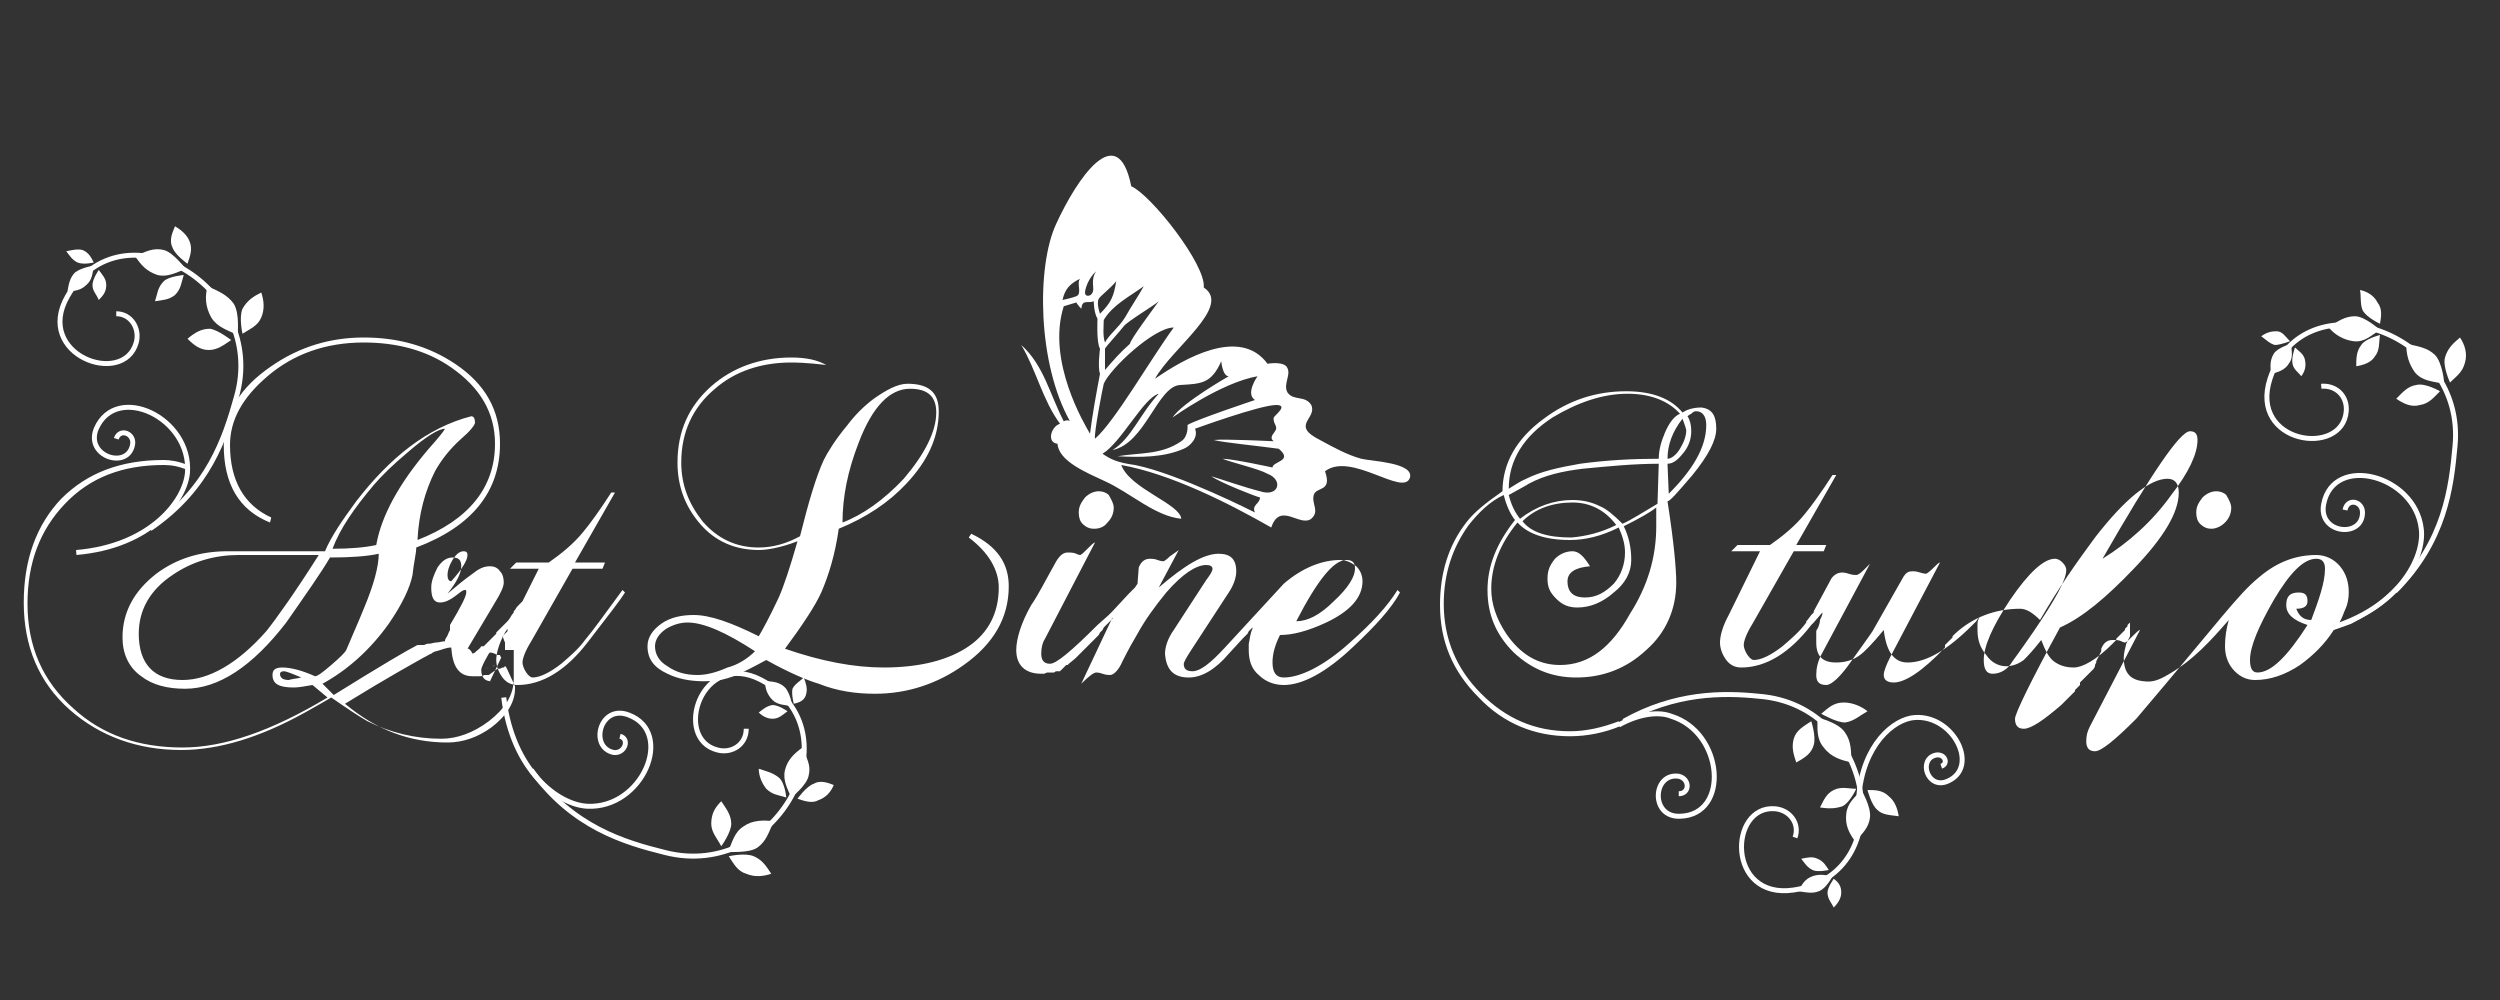 <?xml version="1.0" encoding="utf-8"?>
<svg version="1.1" id="Ebene_1" xmlns="http://www.w3.org/2000/svg" xmlns:xlink="http://www.w3.org/1999/xlink" x="0px" y="0px"
	 viewBox="0 0 200 80" style="enable-background:new 0 0 200 80;" xml:space="preserve">
<rect x="0" y="0" width="200" height="80" fill="#333333" stroke="none"/>
<style type="text/css">
	.st0{fill-rule:evenodd;clip-rule:evenodd;fill:#FFFFFF;}
	.st1{fill:none;stroke:#FFFFFF;stroke-width:0.397;stroke-miterlimit:22.926;}
</style>
<path class="st0" d="M84.5,17.9c1.6-3.5,4.9-8.5,6-3c1.6,0.7,6,6.3,5.8,8.1c2.3,1.5-2.6,4.9-3.9,7.3c2.3-1.6,6.8-4.2,9-1.2
	c0,0,1.1-0.2,1.5,0.2c0.5,0.6-0.3,1.4,0.1,2.1c0.5,0.7,1.4,0.2,1.9,1c0.5,1.1-1.7,1.6,0.7,2.8c1.1,0.6,2.2,1.2,3.3,1.5
	c0.8,0.2,4.2,0.3,3.9,1.5c-0.5,1.6-4.7-2.1-6.8-0.5c0.6,1.7-0.7,1.2-0.9,1.9c-0.2,0.7,0.5,1.3-0.2,1.9c-0.9,0.7-2.5-1.4-3.2,0.7
	c-3.5-2-8.1-4.3-12-5c0.7,1.9,4.7,3.1,4.8,4.3c-2.1-0.2-4.1-2.1-6.1-3c-1.5-0.7-3.7-1.6-3.8-3c-0.9-0.1-0.5-1.4,0.2-1.6
	c-1.4-1.9-1.9-4.3-3.1-6.3c1.8,1.6,2.3,4,3.4,6.1c0.2-0.1,0.4-0.1,0.5,0C83,29.1,82.9,21.3,84.5,17.9z M87.2,34.7
	c-0.4-0.7-3.5-5.8-2.1-10.2l1-0.3c0,0,0.2,0.3,0.4,0.5c0.1-0.8,0.5-0.4,1-0.6c0,0,0,0.9,0.3,1.4c0,0-0.1,1.9,0.2,2.4
	c0,0-0.2,1.5,0,2C87.7,31.5,87.4,33.1,87.2,34.7z M87.6,35.1c-0.1-0.4,0.6-4,0.7-4.4c0.5-1.2,4-4.5,5.6-4.5
	C92,28.8,89.2,33.7,87.6,35.1z M88.4,29.6c0,0,0-1.6,0-1.7s1.2-1.4,1.5-1.8c0.3-0.4,2.5-1.7,2.8-2c-0.5,0.7-2.3,3.1-2.3,3.4
	C89.6,28.2,89,28.9,88.4,29.6z M88.4,27.4c-0.2-0.5-0.1-1.4-0.1-1.8c0.7-1.2,2.1-1.9,3.2-2.7c-0.5,0.9-1,1.6-1.5,2.5
	C89.5,26.2,88.7,26.8,88.4,27.4z M88,25.1c0,0-0.3-0.8-0.1-1.2c0.1-0.2,0.9-0.8,1.4-1.4C89.1,23.7,88.9,24.2,88,25.1z M86.8,23.4
	c0-0.3,0.3-1.2,0.9-1.7c-0.5,0.7-0.1,1.4-0.3,1.7C87.3,23.7,86.8,23.8,86.8,23.4z M85,24c0,0,0.9-0.2,1.1-0.3c0.5-0.2,0-1,0.3-1.4
	C85.6,22.7,85.2,23.1,85,24z M92.7,31.5c-1.5,1.6-2.2,3.6-3.7,4.5c2.6-0.5,3.6-5.1,5.4-5.2c1.7-0.1,2.5-0.1,3.3-1.9
	c0,0,0.1,1.2,0.6,1.2c0,0-3.7,2.1-4.5,3.3c0,0,3.9-2.8,6.8-3.3c0,0-1,1.4-0.2,1.9c0,0-4.8,1.6-5.4,2c0,0,0.1,0.9-0.5,1.3
	c-1.6,1.1-3.3,0.9-5.1,1.2c1.8,0.1,3.7,0.1,5.3-0.6c0.5-0.2,1.2-0.9,0.9-1.6c0,0,5.2-1.9,6.5-1.9c1,0-0.1,0.8-0.2,1
	c-0.1,0.5,0.4,0.7,0.1,1.1c-0.1,0.2-0.5,0.5-0.1,0.8c0,0-4-0.2-4.8-0.1c0.7,0.2,3.8,0.5,5.2,0.7c1.2,1-0.5,1-0.5,1.5
	c0,0-3.2-0.7-4-0.7c0.7,0.3,2.9,0.8,3.6,1.2c1.3,0.5,0.9,1.9-0.6,1.4c-1.2-0.3-2.9-0.9-3.9-1.2c0.7,0.5,3.5,1.6,3.9,1.7
	c0,0.5-0.7,0.6-0.4,1.2c0,0-6.1-3.1-9.6-3.8c-1.5-0.2-2-0.5-2.6-0.9C89.7,35.4,91.5,31.8,92.7,31.5z"/>
<path class="st0" d="M193.3,30.8c-0.7,0.1-1.1,0.6-1.6,1.1c0.6,0.4,1.2,0.7,1.9,0.5c0.7-0.1,1.1-0.6,1.6-1.1
	C195.2,31.3,194,30.6,193.3,30.8"/>
<path class="st0" d="M16.8,26.3c-0.7,0-1.2,0.3-1.8,0.8c0.5,0.5,1,0.9,1.7,0.9c0.7,0,1.2-0.4,1.8-0.8C18.6,27.3,17.5,26.4,16.8,26.3
	"/>
<path class="st0" d="M58.5,65.9c0-0.7-0.4-1.2-0.8-1.8c-0.5,0.5-0.8,1-0.8,1.8c0,0.7,0.5,1.2,0.8,1.8C57.7,67.7,58.5,66.6,58.5,65.9
	"/>
<path class="st0" d="M194.8,28.4c-0.6-0.6-1.4-0.7-2.3-0.9c0,0.9,0.2,1.6,0.7,2.3c0.6,0.7,1.4,0.7,2.3,0.9
	C195.6,30.8,195.4,29,194.8,28.4"/>
<path class="st0" d="M18.7,24.3c-0.5-0.7-1.2-1-2.1-1.4c-0.2,0.8-0.2,1.6,0.3,2.5c0.5,0.8,1.3,1,2.1,1.4
	C19,26.8,19.2,25.1,18.7,24.3"/>
<path class="st0" d="M60.6,67.8c0.7-0.5,0.9-1.2,1.3-2.1c-0.8-0.1-1.7-0.1-2.4,0.4c-0.8,0.5-0.9,1.3-1.3,2.1
	C58.2,68.1,59.9,68.3,60.6,67.8"/>
<path class="st0" d="M188.4,25.3c-0.8,0-1.4,0.4-2.1,0.9c0.5,0.6,1.2,1,2,1.1c0.9,0.1,1.4-0.5,2.1-0.9
	C190.4,26.4,189.2,25.3,188.4,25.3"/>
<path class="st0" d="M13.1,20c-0.8-0.2-1.4,0.1-2.3,0.5c0.5,0.7,0.9,1.2,1.8,1.5c0.8,0.2,1.5-0.2,2.3-0.5
	C14.8,21.5,13.9,20.2,13.1,20"/>
<path class="st0" d="M64.7,62c0.2-0.8-0.2-1.4-0.5-2.2c-0.7,0.5-1.2,1-1.4,1.8c-0.2,0.8,0.2,1.5,0.5,2.2
	C63.3,63.8,64.6,62.8,64.7,62"/>
<path class="st0" d="M181.9,28.3c-0.3,0.5-0.3,1-0.2,1.6c0.5-0.1,1.1-0.3,1.4-0.8c0.4-0.5,0.2-1,0.2-1.6
	C183.3,27.5,182.2,27.8,181.9,28.3"/>
<path class="st0" d="M6,21.8c-0.4,0.4-0.5,0.9-0.6,1.5c0.6,0,1.1-0.1,1.5-0.5c0.5-0.4,0.5-1,0.6-1.5C7.6,21.2,6.5,21.4,6,21.8"/>
<path class="st0" d="M62.8,55c-0.4-0.4-0.9-0.5-1.6-0.5c0,0.6,0.2,1.1,0.6,1.5c0.4,0.4,1,0.4,1.6,0.5C63.4,56.5,63.2,55.4,62.8,55"
	/>
<path class="st0" d="M195.6,28.6c-0.2,0.7,0.4,2,0.4,2c0.5-0.5,1-0.8,1.2-1.6c0.2-0.7,0-1.4-0.4-2C196.2,27.5,195.8,27.9,195.6,28.6
	"/>
<path class="st0" d="M19.4,24.7c-0.3,0.7,0,2,0,2c0.6-0.4,1.2-0.6,1.5-1.3c0.3-0.7,0.2-1.4,0-2C20.3,23.7,19.8,24,19.4,24.7"/>
<path class="st0" d="M60.3,68.5c-0.7-0.3-2,0-2,0c0.4,0.6,0.7,1.2,1.4,1.4c0.7,0.3,1.4,0.2,2,0C61.3,69.3,61,68.8,60.3,68.5"/>
<path class="st0" d="M190,28.5c0.4-0.5,0.3-1.1,0.4-1.7c0,0-1.2,0.3-1.5,0.8c-0.4,0.5-0.4,1.1-0.4,1.7C189.1,29.2,189.7,29,190,28.5
	"/>
<path class="st0" d="M14,23.6c0.5-0.5,0.5-1,0.7-1.6c0,0-1.2,0.1-1.6,0.5c-0.5,0.5-0.5,1-0.7,1.6C13,24,13.5,24,14,23.6"/>
<path class="st0" d="M61.3,63.1c0.5,0.5,1,0.5,1.6,0.7c0,0-0.1-1.2-0.6-1.6c-0.5-0.4-1-0.5-1.6-0.7C60.7,62,60.9,62.6,61.3,63.1"/>
<path class="st0" d="M189,24.8c0.3,0.6,1.4,1.1,1.4,1.1c0.1-0.6,0.2-1.2-0.2-1.7c-0.3-0.6-0.9-0.9-1.4-1
	C188.9,23.7,188.8,24.3,189,24.8"/>
<path class="st0" d="M13.8,19.8c0.2,0.6,1.2,1.3,1.2,1.3c0.2-0.6,0.4-1.1,0.2-1.7c-0.2-0.6-0.7-1-1.2-1.3
	C13.8,18.6,13.5,19.2,13.8,19.8"/>
<path class="st0" d="M65.1,62.7c-0.6,0.2-1.3,1.2-1.3,1.2c0.6,0.2,1.2,0.4,1.7,0.1c0.6-0.2,1-0.7,1.2-1.2
	C66.2,62.6,65.6,62.4,65.1,62.7"/>
<path class="st0" d="M184.4,28.8c-0.1-0.5-0.5-0.7-0.8-1c0,0-0.3,0.8-0.2,1.3c0.1,0.5,0.5,0.7,0.7,1
	C184.4,29.7,184.5,29.3,184.4,28.8"/>
<path class="st0" d="M8.5,22.8c0-0.5-0.3-0.8-0.6-1.2c0,0-0.5,0.7-0.5,1.2c0,0.5,0.3,0.7,0.5,1.2C8.3,23.6,8.5,23.3,8.5,22.8"/>
<path class="st0" d="M61.8,57.5c0.5,0,0.8-0.3,1.2-0.6c0,0-0.7-0.5-1.2-0.5c-0.5,0.1-0.7,0.3-1.1,0.6C61,57.3,61.4,57.5,61.8,57.5"
	/>
<path class="st0" d="M182.1,26.5c-0.4,0-0.8,0.1-1.2,0.4c0.4,0.3,0.7,0.6,1.1,0.7c0.4,0,1.2-0.3,1.2-0.3
	C182.8,26.9,182.6,26.5,182.1,26.5"/>
<path class="st0" d="M6.6,20c-0.4-0.1-0.8,0-1.3,0.1c0.3,0.4,0.5,0.7,0.9,0.9C6.7,21.2,7.5,21,7.5,21C7.3,20.6,7.1,20.2,6.6,20"/>
<path class="st0" d="M64.5,55.5c0.1-0.4,0-0.8-0.2-1.3c-0.3,0.3-0.7,0.5-0.9,0.9c-0.1,0.4,0.1,1.2,0.1,1.2
	C64,56.2,64.4,56,64.5,55.5"/>
<path class="st1" d="M186.2,50.3c5.7-1.6,7.8-5.7,7.5-8c-0.5-4.3-7-6-7.8-2c-0.5,2.4,3.1,2.8,3.1,0.7c0-0.9-1.2-1.2-1.4-0.2"/>
<path class="st1" d="M6.1,44.2c5.9-0.5,8.7-4.1,8.9-6.4c0.3-4.4-5.7-7.2-7.3-3.5c-0.9,2.2,2.5,3.3,2.9,1.3c0.2-0.9-1-1.4-1.3-0.5"/>
<path class="st1" d="M40.3,55.8c0.7,5.9,4.4,8.6,6.7,8.7c4.4,0.2,7-5.9,3.3-7.3c-2.3-0.9-3.2,2.6-1.2,3c0.9,0.1,1.3-1.1,0.5-1.3"/>
<path class="st1" d="M191.6,47.3c4-4,4.5-8.3,4.8-11.6c0.9-9.2-12.1-13.6-14.8-5.4c-1.7,5.2,5.8,6.3,6.1,2.6c0.1-1.2-0.8-2.1-2-2"/>
<path class="st1" d="M12,42.3c4.7-3.2,6-7.3,6.9-10.5c2.6-8.9-9.2-15.7-13.5-8.1c-2.7,4.7,4.5,7.3,5.5,3.7c0.3-1.1-0.4-2.3-1.6-2.3"
	/>
<path class="st1" d="M42.5,61.6c3.3,4.6,7.5,5.8,10.7,6.6c9,2.3,15.4-9.7,7.7-13.8c-4.8-2.5-7.1,4.7-3.5,5.6
	c1.1,0.3,2.3-0.4,2.3-1.7"/>
<path class="st0" d="M25.5,44.4h-6.4c-1.9,0-3.7,0.5-5.3,1.6c-1.8,1.2-2.7,2.8-2.7,4.7c0,2.4,1.2,3.7,3.5,3.7c2.1,0,4.4-1.3,6.7-3.9
	C22.1,49.5,23.6,47.4,25.5,44.4 M24.1,54.2c-0.7-0.3-1.2-0.5-1.4-0.5c-0.2,0-0.3,0.1-0.3,0.2c0,0.3,0.2,0.5,0.7,0.5
	C23.4,54.3,23.7,54.3,24.1,54.2z M35.6,34.3c-0.5,0-1.5,0.6-3,1.9c-1.2,1-2.1,1.9-2.7,2.6c-1.6,1.9-2.7,3.5-3.3,5.1
	c1.4,0,2.6-0.1,3.5-0.3c0.4-2.3,1.8-4.9,4.2-7.7C35.1,35,35.5,34.5,35.6,34.3C35.6,34.3,35.6,34.3,35.6,34.3z M37.4,44.4
	c0-0.2-0.1-0.3-0.3-0.3c-0.3,0-0.6,0.2-0.9,0.7c-0.3,0.5-0.4,0.9-0.4,1.2s0.1,0.5,0.3,0.5C37,45.5,37.4,44.8,37.4,44.4z M60.4,52.1
	c-2.3-1.5-4.1-2.3-5.4-2.3c-0.6,0-1.2,0.2-1.7,0.5c-0.6,0.4-0.9,0.9-0.9,1.4c0,0.6,0.3,1.2,1,1.6c0.7,0.5,1.5,0.7,2.4,0.7
	c0.7,0,1.5-0.2,2.4-0.6C59,53.2,59.8,52.7,60.4,52.1z M74.9,33c0-1.3-0.7-1.9-2.1-1.9c-1.6,0-3,1.4-4.1,4.3
	c-0.9,2.3-1.3,4.4-1.3,6.4c1.6-0.6,3.3-1.8,4.9-3.5C74,36.3,74.9,34.5,74.9,33z M89.1,40.6c0,0.5-0.2,0.9-0.5,1.2
	c-0.3,0.4-0.7,0.5-1.1,0.5c-0.3,0-0.6-0.1-0.9-0.4c-0.2-0.2-0.3-0.5-0.3-0.9c0-0.5,0.2-0.8,0.5-1.2c0.3-0.3,0.7-0.5,1.1-0.5
	c0.3,0,0.6,0.1,0.8,0.3C89,40.1,89.1,40.4,89.1,40.6z M108.4,45.5c0-0.5-0.2-0.7-0.7-0.7c-1,0-2.3,1.6-4,4.9c0.9,0,1.9-0.5,3-1.6
	C107.9,47,108.4,46.1,108.4,45.5z M132.5,42.1v-1.5c-0.5,0.4-1.4,0.9-2.6,1.5c0.4,0.8,0.6,1.7,0.6,2.7c0,1-0.5,1.9-1.4,2.6
	c-0.9,0.8-1.9,1.2-2.9,1.2c-0.7,0-1.2-0.2-1.7-0.7c-0.5-0.5-0.7-0.9-0.7-1.6s0.2-1.1,0.6-1.6c0.4-0.4,0.9-0.6,1.4-0.6
	c0.5,0,0.9,0.4,1.4,1.2c-1.2,0.1-1.8,0.5-1.8,1.2c0,0.9,0.5,1.3,1.4,1.3c0.9,0,1.6-0.4,2.3-1.1c0.6-0.7,0.9-1.6,0.9-2.5
	c0-0.7-0.2-1.3-0.5-2c-1.4,0.7-2.7,1-3.9,1c-2,0-3.4-0.5-4.2-1.4c-1.4,1.7-2.1,3.5-2.1,5.3c0,1.2,0.4,2.4,1.2,3.6
	c1.1,1.6,2.5,2.5,4.3,2.5c2.3,0,4.1-1.4,5.6-4.1C131.8,46.9,132.5,44.6,132.5,42.1z M129.3,42c-0.9-1.2-2.1-1.8-3.5-1.8
	c-1.6,0-3,0.5-4,1.5c0.7,0.9,2,1.3,3.9,1.3C126.9,42.9,128.1,42.6,129.3,42z M132.7,37.1c-2,0-4,0.2-6.1,0.4c-1.6,0.2-3,0.5-4.3,1.2
	c-0.3,0.2-0.9,0.5-1.6,0.9c0.2,0.8,0.5,1.4,0.9,1.9c1.3-1,2.7-1.5,4.2-1.5c0.9,0,1.6,0.2,2.2,0.5c0.5,0.2,1.1,0.7,1.8,1.4
	c0.7-0.3,1.6-0.9,2.8-1.6L132.7,37.1z M134.4,33.1c-0.9-1-2.3-1.6-4.2-1.6c-2,0-4,0.7-6,1.9c-2.3,1.5-3.5,3.4-3.5,5.7
	c0.5-0.3,0.9-0.6,1.4-0.8c1.2-0.6,2.6-0.9,4.3-1.2c2.2-0.3,4.3-0.4,6.3-0.4c0-0.7,0.2-1.4,0.5-2.1C133.5,33.9,133.9,33.3,134.4,33.1
	z M136.5,34c0-0.7-0.3-1.1-0.8-1.1c-0.1,0-0.2,0-0.4,0.2c-0.2,0.1-0.3,0.2-0.3,0.2c0.2,0.3,0.3,0.7,0.3,1.2c0,0.6-0.2,1.2-0.6,1.7
	c-0.4,0.5-0.8,0.9-1.3,0.9l0.1,2.4C135.4,37.6,136.5,35.8,136.5,34z M134.6,33.5c-0.8,1-1.2,2.1-1.2,3.2c0.3,0,0.7-0.3,1-0.8
	c0.3-0.5,0.5-1,0.5-1.5C134.8,34,134.7,33.8,134.6,33.5z M165.3,45.6c0-0.2-0.1-0.4-0.3-0.6c-0.2-0.2-0.4-0.3-0.6-0.3
	c-0.9,0-2.1,1.1-3.6,3.3c-1.4,2.1-2.1,3.7-2.1,4.8c0,0.7,0.2,1.1,0.7,1.1c0.6,0,1.2-0.3,1.6-1c0,0,0.6-0.8,1.7-2.4
	C164.4,48,165.3,46.4,165.3,45.6z M175.8,35.2c0-0.5-0.2-0.7-0.6-0.7c-0.8,0-3.1,3.4-7,10.2c2.1-1.3,4-3,5.5-5.1
	C175.1,37.8,175.8,36.3,175.8,35.2z M178.5,40.6c0,0.5-0.2,0.9-0.5,1.2s-0.7,0.5-1.1,0.5c-0.3,0-0.6-0.1-0.9-0.4
	c-0.2-0.2-0.3-0.5-0.3-0.9c0-0.5,0.2-0.8,0.5-1.2c0.3-0.3,0.7-0.5,1.1-0.5c0.3,0,0.6,0.1,0.8,0.3C178.4,40.1,178.5,40.4,178.5,40.6z
	 M186,45.5c0-0.5-0.2-0.8-0.7-0.8c-1,0-2.1,1.1-3.4,3.3c-1.2,2.1-1.9,3.7-1.9,4.8c0,0.7,0.2,1,0.6,1c1.1,0,2.4-1.3,4-3.8
	c-1.2-0.4-1.7-0.9-1.7-1.6c0-0.7,0.3-1,1-1c0.5,0,0.7,0.2,0.7,0.7c0,0.4-0.3,0.6-0.9,0.6c0.2,0.5,0.5,0.9,1.2,0.9
	C185.5,48,186,46.6,186,45.5z M180.7,46.2c1.4-1.2,2.9-1.8,4.6-1.8c0.7,0,1.4,0.3,1.9,0.9c0.5,0.6,0.7,1.3,0.7,2.1
	c0,0.5-0.1,1-0.3,1.4c-0.1,0.2-0.2,0.6-0.5,1.1c0.2,0,0.5-0.1,0.9-0.3c1.2-0.5,2.4-1.4,3.8-2.8l0.2,0.2c-0.7,0.9-2,1.9-3.9,2.9
	c-0.3,0.1-0.8,0.3-1.4,0.5c-0.7,1.1-1.6,2-2.7,2.8c-1.2,0.8-2.4,1.2-3.6,1.2c-0.7,0-1.3-0.3-1.8-0.9c-0.4-0.5-0.6-1.1-0.6-1.8
	c0-0.7,0.1-1.4,0.3-2.1c-1.4,1.6-2.8,3.2-4.9,4.4c-0.7,0.4-1.2,0.6-1.9,0.5c-1.1-0.1-1.6-0.7-1.6-1.9v0l0,0v0l0,0v0l0,0v0l0,0v0l0,0
	v0l0,0v0l0,0v0l0,0v0l0,0v0l0,0c0-0.3,0.1-0.7,0.2-1.1v0l0,0v0l0,0v0l0,0v0l0,0v0l0,0v0l0,0l0,0l0,0l0,0l0,0l0,0l0,0l0,0l0,0l0,0
	l0,0c0.1-0.2,0.2-0.4,0.3-0.6l0,0l0,0l0,0l0-0.1l0,0l0-0.1l0,0l0-0.1l0,0l0-0.1l0,0l0-0.1l0,0l0-0.1l0,0l0-0.1l0,0l0-0.1l0,0l0-0.1
	l0,0l0-0.1l0,0l0-0.1l-0.1,0.1l0,0l-0.1,0.1v0l0,0.1l0,0l0,0l-0.1,0.1l0,0l-0.1,0.1l0,0l0,0.1l0,0l-0.3,0.3l0,0l0,0l0,0l-0.1,0.1
	l0,0l-0.1,0.1l0,0l0,0l0,0v0l-0.1,0.1l0,0l-0.1,0.1v0l0,0l0,0l0-0.2l0,0.1l0,0l0,0.1l0,0l0,0l0,0l0,0l0,0l0,0l0,0.1l0,0l0,0l0,0l0,0
	l0,0l0,0l-0.1,0.1l0,0l0,0l0,0l-0.2,0.2l0,0l0,0l0,0l0,0l0,0l0,0l0,0l0,0l0,0l0,0l0,0l0,0l0,0l0,0l0,0l0,0l0,0l0,0l0,0l0,0l0,0l0,0
	l0,0l0,0l0,0l0,0l0,0l0,0l0,0l0,0l0,0l0,0l0,0l0,0l0,0l0,0l0,0h0l0,0l0,0l0,0l0,0l0,0l0,0h0l0,0l0,0l0,0c-1.3,1.3-2.4,1.9-3.1,1.9
	c-0.7,0-1.2-0.2-1.6-0.5c-0.4-0.3-0.7-0.9-1-1.7c-0.7,0.9-1.2,1.4-1.4,1.6c-0.4,0.3-0.9,0.5-1.4,0.5c-0.6,0-1.2-0.3-1.6-0.9
	c-0.5-0.6-0.7-1.2-0.7-2v0v0v0l0,0l0,0v0l0,0l0,0v0v0v0l0,0v0v0v0l0,0v0l0,0v0l0,0v0v0v0l0,0v0v-0.1l0,0l0,0v-0.2l0,0v0v0v0l0,0
	v-0.1v0l0,0c0-0.2,0-0.3,0.1-0.5l0,0v-0.1l0,0l0,0l0,0l0,0l0,0l0,0v0l0,0l-0.2,0.3l0,0l0,0l0,0l0,0l0,0l0,0l0,0v0l0,0l0,0l0,0l0,0
	l0,0l0,0l0,0l0,0l0,0l0,0l0,0l0,0l0,0l0,0l0,0l0,0l0,0l-0.1,0.1l0,0l0,0l0,0l0,0l0,0l0,0l-0.1,0.1l0,0l0,0l0,0l0,0l0,0l0,0l0,0l0,0
	l0,0l-0.1,0.1l0,0l0,0l0,0l0,0l0,0l0,0l0,0l0,0l0,0l0,0c-2,2-3.7,3-5.2,3c-1.1,0-1.7-0.9-1.9-2.6c-0.9,1.1-1.6,1.8-1.9,2
	c-0.5,0.4-1.2,0.6-1.9,0.6c-1.1,0-1.6-0.5-1.6-1.6v0l0,0l0,0v-0.1l0,0v0v0c0,0,0-0.1,0-0.1l0,0l0,0l0,0v-0.1l0,0v-0.1l0,0v-0.1l0,0
	l0-0.1v0l0,0l0-0.2l0,0c0-0.1,0-0.2,0.1-0.3l0,0c0.1-0.2,0.2-0.5,0.2-0.7v0v0c0.1-0.2,0.2-0.4,0.2-0.6l0,0l0-0.1l0,0v0l0,0v0l0,0.1
	l-0.1,0.1l-0.6,0.7l-0.1,0.1l-0.1,0.1c-1.7,2.2-3.6,3.4-5.6,3.4c-0.5,0-0.9-0.2-1.2-0.6c-0.3-0.4-0.5-0.9-0.5-1.4s0.2-1.3,0.7-2.2
	l2.5-5.1h-2.3l0.5-0.5h2.6c1-0.7,2-1.5,2.8-2.5c0.5-0.6,1.3-1.7,2.2-3.1h0.3l-3.2,5.6h2.4l-0.2,0.5h-2.4l-3.3,5.8
	c-0.5,0.8-0.7,1.4-0.7,1.7c0,0.2,0.1,0.5,0.3,0.8c0.2,0.3,0.4,0.4,0.5,0.4c0.6,0,1.4-0.4,2.3-1.1c0.7-0.6,1.4-1.2,1.9-1.9l0,0l0,0v0
	l0,0l0,0l0,0l0,0l0,0l0,0l0-0.1l0,0v0l0,0l0,0v0l0,0l0,0l0,0l0,0l0,0l0.1-0.1l0,0l0,0l0,0l0,0l0,0l0,0l0,0l0,0v0v0l0,0l0,0l0,0l0,0
	l0,0l0,0l0,0l0,0l0,0l0,0l0,0l0,0l0,0l0,0l0,0l0,0l0,0l0,0v0v0l0,0l0,0l0,0l0,0l0.3-0.4l0,0l0,0l0,0l0,0l0,0v0l0,0l0,0l0,0l0,0l0,0
	l0,0l0,0v0l0,0l0,0v0l0,0l0,0l0,0l0,0l0,0l0,0l0,0l0,0l0,0l0,0v0l0.1-0.1l0,0l0.1-0.1l0,0l0,0l0,0l0,0l0,0l0,0l0-0.1l1.4-2.6
	c0.2-0.3,0.5-0.5,0.9-0.5c0,0,0.2,0,0.5,0.1c0.3,0.1,0.5,0.1,0.6,0.1c0.1,0,0.3-0.1,0.6-0.4c0.3-0.3,0.5-0.5,0.5-0.5l-3.8,7.1
	c-0.4,0.7-0.5,1.3-0.5,1.8c0,0.5,0.2,0.8,0.8,0.8c0.4,0,1.1-0.6,2-1.9c0.7-1,1.3-1.8,1.7-2.4l2.5-4.4c0.2-0.3,0.4-0.4,0.7-0.4
	c0.1,0,0.3,0,0.6,0.1c0.3,0.1,0.5,0.1,0.5,0.1s0.2-0.1,0.5-0.4s0.5-0.5,0.6-0.5l-4,7.6c-0.3,0.6-0.5,1.1-0.5,1.4
	c0,0.4,0.3,0.6,0.8,0.6c0.9,0,2.3-0.9,4.1-2.8l0,0l0,0l0,0l0,0l0,0l0,0l0,0l0,0l0,0l0,0l0,0l0,0l0,0l0,0l0,0v0l0,0l0,0l0,0l0,0l0,0
	l0,0l0,0l0,0l0,0l0,0l0,0l0,0l0,0l0,0l0,0l0,0l0,0l0,0l0,0l0,0l0-0.1l0,0l0,0l0-0.1l0,0l0,0l0.2-0.2l0,0l0.1-0.1l0,0l0,0l0,0l0,0
	l0,0v0l0,0l0.1-0.1l0,0l0,0l0.1-0.1l0,0l0,0l0.1-0.1l0,0l0,0l0,0l0,0l0,0l0,0v0l0,0v0v0l0,0v0v0l0,0v0v0l0,0v0v0l0,0v0v0l0,0l0,0
	l0,0l0,0l0,0l0,0l0,0l0,0l0,0l0,0l0,0v0l0,0l0,0v0l0,0l0,0v0l0,0l0,0v0l0,0l0,0v0l0,0l0,0v0l0,0l0,0v0l0,0l0,0v0l0,0l0,0v0l0,0l0,0
	v0l0,0l0,0l0,0l0,0l0,0l0,0l0-0.1l0,0l0,0l0,0l0,0l0,0l0,0l0.1-0.1l0,0l0,0l0,0l0,0l0,0l0,0l0,0l0,0l0,0l0,0l0,0l0,0l0,0l0,0l0,0
	l0,0l0.1-0.1l0,0l0,0l0,0c1.4-1.3,3.2-2,5.2-2c0.5,0,1,0.3,1.6,0.9c1.5-2.6,3-4.7,4.4-6.6c2.4-3.1,4.4-4.7,5.8-4.7
	c0.6,0,0.9,0.4,0.9,1.1c0,1.6-1.2,3.6-3.6,6.1c-2.2,2.3-4.1,3.9-5.9,4.7c-2.4,4.4-3.6,6.9-3.6,7.3c0,0.5,0.2,0.8,0.7,0.8
	c0.6,0,1.6-0.7,3-1.9l0,0l0,0c0.2-0.2,0.4-0.4,0.6-0.6l0,0l0,0l0,0l0,0l0,0l0,0l0,0l0,0l0,0l0,0l0.1-0.1l0,0l0,0l0,0l0,0l0,0l0,0
	l0,0l0,0l0,0l0,0l0,0l0,0l0,0l0,0l0,0l0,0l0,0l0,0l0,0l0.1-0.1l0,0l0.1-0.1l0,0l0.1-0.1l0,0l0,0l0,0l0.1-0.1l0,0l0,0l0,0l0,0l0,0
	l0,0l0,0l0-0.1l0,0l0.1-0.1l0,0l0.1-0.1l0,0l0.1-0.1l0,0l0.1-0.1l0,0l0-0.1l0,0l0,0l0,0l0,0l0,0l0,0l0,0l0,0l0-0.1l0.3-0.3l0,0
	l0.1-0.1l0,0l0.2-0.2l0,0l0,0l0,0l0,0l0,0l0.1-0.1l0,0l0.1-0.1l0,0l0.1-0.1l0,0l0.1-0.1l0.1-0.1l0,0l0,0v0l0,0v0v0l0,0v0l0.1-0.2v0
	l0,0v0l0,0l0,0v0l0-0.1l0,0l0.1-0.2v0v0l0,0v0l0,0l0-0.1l0,0v0v0l0,0v0v0l0,0v0l0,0l0,0v0l0,0l0,0v0l0,0v0l0.2-0.4v0l0,0l0.1-0.2
	l0,0l0,0l0.1-0.2l0,0l0-0.1l0,0l0-0.1c0.2-0.5,0.5-0.7,0.9-0.7c0.3,0,0.5,0,0.7,0.1c0.2,0.1,0.3,0.1,0.3,0.1c0.1,0,0.3-0.2,0.6-0.5
	c0.3-0.3,0.5-0.5,0.6-0.5l-4,7.7c-0.2,0.4-0.3,0.7-0.3,1.2c0,0.5,0.2,0.8,0.7,0.8c0.5,0,1.6-0.9,3.3-2.6
	C177.7,49.5,179,47.6,180.7,46.2z M137.3,34.3c0,0.9-0.6,2.1-1.9,3.7c-1.2,1.4-1.8,2.1-2,2.1c0.5,3.2,0.7,5.4,0.7,6.5
	c0,2.1-0.8,4-2.4,5.4c-1.6,1.5-3.5,2.2-5.6,2.2c-2,0-3.6-0.7-5-2c-1.4-1.4-2.1-3-2.1-5c0-1.9,0.7-3.7,2.2-5.6
	c-0.4-0.5-0.7-1.2-0.9-2c-1.1,0.5-2,1.4-2.8,2.4c-1.3,1.8-2,3.9-2,6.3c0,2.8,1,5.2,3,7.2c2,2,4.3,3,7.1,3c1.3,0,2.6-0.3,3.9-0.8
	l0.1,0.4c-1.2,0.5-2.6,0.8-4,0.8c-2.8,0-5.3-1-7.3-3.1c-2.1-2.1-3.1-4.5-3.1-7.4c0-2.6,0.7-4.8,2.1-6.6c0.6-0.8,1.6-1.6,2.9-2.5
	c0-2.2,1.1-4.2,3.3-5.8c2-1.5,4.2-2.2,6.6-2.2c2.1,0,3.6,0.6,4.5,1.7c0.3-0.2,0.8-0.4,1.5-0.4C137,32.7,137.3,33.3,137.3,34.3z
	 M80.7,46.9c0,2.5-1.2,4.6-3.6,6.3c-2.1,1.5-4.5,2.3-7.1,2.3c-1.5,0-3-0.2-4.5-0.8c-1-0.3-2.4-0.9-4.2-1.9c-1.1,0.6-1.9,1-2.4,1.2
	c-0.9,0.4-1.7,0.5-2.6,0.5c-1.1,0-2.1-0.2-2.9-0.6c-1.1-0.5-1.6-1.2-1.6-2.2c0-0.7,0.4-1.3,1.1-1.8c0.7-0.5,1.6-0.7,2.6-0.7
	c1.3,0,3,0.6,5.2,1.7c0.3-0.5,0.9-1.6,1.6-3.1c0.4-0.9,0.9-2.4,1.5-4.5c-1.3,0.5-2.4,0.7-3.1,0.7c-1.9,0-3.5-0.7-4.7-2.1
	c-1.2-1.4-1.8-3-1.8-4.9c0-2.5,0.9-4.5,2.7-6.1c1.7-1.5,3.9-2.3,6.4-2.3c1.2,0,2.1,0.2,2.8,0.6c-1.6-0.2-2.6-0.2-2.8-0.2
	c-2.4,0-4.5,0.7-6.1,2.1c-1.8,1.5-2.7,3.5-2.7,5.9c0,1.8,0.6,3.3,1.7,4.7c1.2,1.4,2.7,2.1,4.5,2.1c1.1,0,2.2-0.3,3.3-0.9
	c0.7-2.8,1.3-4.8,1.9-6.1c0.3-0.6,0.9-1.6,1.9-2.8c0.6-0.8,1.3-1.5,2.1-2.1c1-0.7,1.9-1.2,2.7-1.2c1.7,0,2.5,0.7,2.5,2.2
	c0,2.1-0.9,4-2.6,5.8c-1.4,1.5-3.2,2.7-5.4,3.6c-0.3,2.1-0.8,3.7-1.4,5.1c-0.5,1.1-1.5,2.6-2.9,4.5c2.9,1,5.5,1.5,7.9,1.5
	c2.9,0,5.2-0.6,6.8-1.7c1.6-1.1,2.4-2.7,2.4-4.7c0-1.4-0.8-2.8-2.4-4l0.2-0.3C79.8,43.7,80.7,45.1,80.7,46.9z M101,50.4
	c0.1-0.4,0.2-0.8,0.3-1.2 M101,50.8c0-0.1,0-0.2,0-0.2 M86.5,54.7c0.6-0.6,1-0.9,1.2-0.9c0.1,0,0.2,0,0.5,0.1
	c0.3,0.1,0.5,0.1,0.6,0.1c0.3,0,0.7-0.4,1-1.1c0.5-1,0.9-1.7,1.2-2.2c0.6-1.1,1.4-2.2,2.3-3.3c1.3-1.5,2.4-2.2,3.2-2.2
	c0.3,0,0.5,0.1,0.5,0.3c0,0.2-0.2,0.5-0.5,0.9l-2.6,4c-0.5,0.7-0.7,1.4-0.7,1.9c0.1,1.3,0.7,1.9,1.9,1.9c1,0,2.1-0.6,3.2-1.9
	l1.1-1.2l0,0l0,0l0,0l0,0l0,0l0,0l0.2-0.2l0,0l0,0l0.1-0.1l0,0l0,0l0,0l0,0l0,0l0.1-0.1v0l0,0l0,0l0,0l0,0l0.1-0.2l0,0l0,0l0,0l0,0
	l0,0l0,0l0,0v0l0,0l0,0l0,0l0,0l0,0l0,0l0,0l0,0l0.3-0.3l0,0l0,0l0,0l0,0l0,0v0v0l0,0l0,0.1l0,0c-0.2,0.4-0.2,0.8-0.3,1.2l0,0v0v0
	l0,0c0,0.1,0,0.2,0,0.2v0v0v0l0,0v0v0l0,0l0,0v0.1v0v0l0,0v0v0.2l0,0v0v0c0,0.8,0.2,1.5,0.8,2c0.5,0.5,1.2,0.8,2,0.8
	c1.5,0,3.4-1,5.6-3.1c1.7-1.6,3-3,3.7-4.3l-0.2-0.2c-0.8,1.3-2.1,2.7-3.8,4.2c-2.1,1.9-4,2.8-5.3,2.8c-0.6,0-0.9-0.4-0.9-1.2
	c0-0.7,0.2-1.4,0.6-2.2c1,0,2.2-0.3,3.7-1c1.9-0.9,2.9-2,2.9-3.3c0-0.5-0.2-0.9-0.5-1.2c-0.4-0.3-0.8-0.5-1.3-0.5
	c-1.4,0-3,0.6-4.5,1.9l0,0l0,0l0,0l0,0l0,0l0,0l0,0l0,0l0,0l0,0l0,0l0,0l0,0l0,0l0,0l0,0l0,0l0,0l0,0l0,0l0,0l0,0l0,0l0,0l0,0l0,0
	l0,0l0,0l0,0l0,0l0,0l0,0l0,0l0,0l0,0l0,0l0,0l0,0l0,0l0,0l0,0l0,0l0,0l0,0l0,0l0,0l0,0l0,0l0,0l0,0l0,0l0,0l0,0l0,0l0,0l0,0l0,0
	l0,0l0,0l0,0l0,0l0,0l0,0l0,0l0,0l-4.7,5.1c-1.2,1.3-2,1.9-2.6,1.9c-0.5,0-0.7-0.2-0.7-0.6c0-0.1,0.2-0.5,0.6-1.1l3-4.6
	c0.4-0.6,0.6-1.2,0.6-1.7c0-1-0.5-1.4-1.4-1.4c-1.2,0-2.7,0.9-4.8,2.7l1.6-3c-0.1,0.1-0.3,0.2-0.7,0.5c-0.3,0.3-0.5,0.4-0.5,0.4
	c-0.1,0-0.2,0-0.5-0.1c-0.2-0.1-0.5-0.1-0.6-0.1c-0.4,0-0.7,0.2-0.9,0.7L91,46.7l0,0l0,0l0,0l0,0l0,0l0,0l0,0l0,0L90.8,47l0,0l0,0
	l0,0l0,0l0,0l0,0l0,0l0,0l0,0l0,0l0,0l0,0l0,0l0,0v0l0,0l0,0l0,0l0,0l0,0l0,0l0,0l0,0l-0.1,0.1l0,0l0,0v0l0,0l0,0l0,0l0,0l-0.1,0.1
	l0,0l0,0l0,0l0,0l0,0l0,0l-0.1,0.1l0,0l-0.2,0.2l0,0l0,0l0,0l0,0l0,0l0,0l0,0l0,0l0,0l0,0l0,0l0,0l0,0L89,48.9l0,0l-0.2,0.2l0,0l0,0
	l0,0l0,0l0,0l0,0l0,0l0,0l0,0l0,0l0,0l0,0l0,0l0,0l-0.1,0.1l0,0l0,0l0,0l0,0l0,0l0,0l0,0l0,0l0,0l0,0L87.8,50
	c-2.1,2.1-3.3,3.1-3.8,3.1c-0.5,0-0.7-0.3-0.7-0.8c0-0.5,0.1-0.9,0.3-1.2l4-7.7c-0.1,0-0.3,0.2-0.6,0.5c-0.3,0.3-0.5,0.5-0.6,0.5
	c0,0-0.1,0-0.3-0.1c-0.2-0.1-0.5-0.1-0.7-0.1c-0.3,0-0.6,0.2-0.9,0.7c-0.9,1.6-1.5,2.8-2,3.5c-0.8,1.4-1.2,2.7-1.2,3.6
	c0,1.2,0.7,1.9,2,1.9h0l0,0l0,0h0l0,0h0l0,0h0l0,0h0l0,0h0c0,0,0.1,0,0.1,0l0,0c0,0,0.1,0,0.1,0l0,0c0.1,0,0.2-0.1,0.3-0.1h0h0l0,0
	l0,0l0.1,0l0,0l0.1,0l0,0l0.1,0l0.1,0l0,0h0l0,0l0.1,0l0,0l0,0c0.1,0,0.1-0.1,0.2-0.1l0,0l0.1,0l0,0l0,0l0,0l0,0l0.1,0l0,0l0.1,0
	l0,0l0.1-0.1l0,0l0.1-0.1l0,0h0l0.1-0.1l0.1-0.1l0,0l0.1-0.1l0,0l0.1,0l0,0c0.2-0.2,0.5-0.4,0.7-0.6l0,0l0.1-0.1l0,0l0.1-0.1l0,0
	l0.1-0.1c0.1-0.1,0.2-0.2,0.4-0.4l0.1-0.1l0,0l0.1-0.1l0,0l0.1-0.1l0,0l0.1-0.1l0,0l0,0l0.1-0.1l0.1-0.1l0,0l0.1-0.1l0,0l0.1-0.1
	l0.1-0.1l0,0l0.1-0.1l0,0l0.1-0.1l0,0l0.1-0.2l0,0l0.2-0.2l0,0l0.1-0.2l0,0l0.1-0.1l0,0l0.1-0.1l0.2-0.2l0.1-0.1l0.1-0.1l0.1-0.1
	l0-0.1L86.5,54.7z M39.8,53L39.8,53L39.8,53L39.8,53L39.8,53L39.8,53l0.1-0.1l0,0l0,0l0,0l0,0l0.1-0.1l0,0l0,0l0,0l0,0l0,0l0,0l0,0
	l0,0l0,0l0,0v0l0,0l0,0l0,0l0,0l0,0v0l0,0 M39.4,53.3L39.4,53.3L39.4,53.3 M40.1,52.6c0,0-0.1-0.1-0.1-0.2l0,0l0,0l0,0l0,0l0,0l0,0
	l0,0l0,0l0,0l0,0l0,0l0,0l0,0l0,0l0,0l0,0l0,0l0,0l0,0l0,0l0,0l0,0l0,0l0,0l0,0l0,0l0,0l0,0l0,0l0,0l0,0l0,0l0,0l0,0l0,0l0,0l0,0
	l0,0l0,0l0,0l0,0l0,0l0,0l0,0l0,0l0,0l0,0l0,0l0,0l0,0l0,0l0,0l0,0l0,0l0,0l0,0l0,0l0,0l0,0l0,0l0,0l0,0l0,0l0,0l0,0l0,0h0l0,0l0,0
	l0,0l0,0l0,0l0,0h0h0l0,0l0,0l0,0l0,0l0,0h0l0,0l0,0h0l0,0l0,0h0l0,0l0,0l-0.1,0l0,0l-0.1,0l0,0c-0.2-0.1-0.4-0.2-0.6-0.2l-0.1,0.1
	c-0.4,0.7-0.6,1.1-0.6,1.3c0,0.6,0.3,0.9,0.8,0.9H39l0,0h0h0l0,0h0h0h0l0,0l0,0h0.1l0,0h0.1l0,0l0,0h0h0h0l0,0 M39.4,53.3
	c0.1,0,0.2-0.1,0.2-0.1l0,0 M38.8,53.5c0.1,0,0.2-0.1,0.3-0.1l0,0h0l0,0h0l0,0 M40.4,53.3L40.4,53.3L40.4,53.3L40.4,53.3L40.4,53.3
	l-0.1,0.1h0l0,0l-0.1,0l0,0l0,0l0,0l0,0l0,0l0,0h0l0,0l0,0l-0.2,0.1l0,0h0l0,0l0,0l0,0l-0.1,0l0,0l0,0l0,0h0l-0.1,0h0L39.1,54l0,0
	l-0.1,0h0l0,0h0l0,0l-0.1,0l0,0l0,0l0,0l-0.1,0h0c-0.1,0-0.2,0.1-0.4,0.1h0l-0.1,0l0,0l0,0h0l0,0h-0.1l0,0c-0.1,0-0.2,0-0.3,0l0,0
	l0,0l0,0h-0.1h0l0,0h0h0l0,0h0l0,0h0h0c-1.1,0-1.6-0.8-1.7-2.3l0,0l0,0l0,0l0,0l0,0v0l0,0l0,0l0,0l0,0l0,0l0,0l0,0l0,0l0,0l0,0l0,0
	l0,0l0,0v0l0,0l0,0l0,0l0,0l0,0l0,0l0,0l0,0l0,0l0,0l0,0l0,0l0,0l0,0l0,0l0,0l0,0l0,0l0,0l0,0l0,0l0,0l0,0v0l0,0l0,0l0,0l0,0l0,0
	l0,0l0,0v0l0,0l0,0l0,0l0,0l0,0l0,0l0,0l0,0l0,0v0l0,0v0l0,0v0l0,0v0c-0.4,0-0.8,0.2-1.2,0.3l0,0h0h0l0,0c-0.1,0-0.3,0.1-0.4,0.2h0
	l0,0h0l0,0h0l0,0c-0.1,0-0.2,0.1-0.4,0.2l0,0l-0.2,0.1c-0.7,0.4-2.9,1.6-6.3,3.7c2.5,2.1,5.2,3.1,8.2,3.1c1.2,0,2.4-0.4,3.5-1.2
	c1.2-0.9,1.9-2,1.9-3.1l0,0l0,0l0,0l0,0v0l0,0l0,0l0,0l0,0v0l0,0l0,0l0,0v0l0,0v0l0,0v-0.1l0,0l0,0l0,0l0,0l0,0l0,0l0,0l0,0v0l0,0
	l0,0v0l0,0l0,0l0,0v-0.1l0,0l0,0l0,0l0,0l0,0l0,0l0,0l0,0l0,0l0,0l0,0v0l0,0l0,0C40.5,53.4,40.5,53.3,40.4,53.3z M41.1,54.3
	c0,1.3-0.7,2.4-2,3.4c-1.2,0.9-2.5,1.4-3.8,1.4c-2.1,0-4.1-0.5-5.9-1.4c-0.7-0.4-1.6-1-2.9-1.9c-0.5,0.3-1.2,0.7-2.1,1.2
	C20.8,59,17.5,60,14.5,60C11,60,8,58.9,5.6,56.8c-2.5-2.2-3.7-5.1-3.7-8.6c0-3.4,1-6.2,3-8.3c2.1-2.1,4.8-3.1,8.2-3.1
	c0.5,0,1.2,0.1,1.9,0.4v0.4c-0.7-0.3-1.3-0.4-1.9-0.4c-3.3,0-5.9,1-7.9,3.1s-3,4.7-3,8c0,3.4,1.2,6.2,3.7,8.4
	c2.3,2.1,5.2,3.1,8.7,3.1c3.3,0,7.1-1.3,11.6-4l-1.2-1c-0.6,0.1-1.1,0.2-1.5,0.2c-1.2,0-1.7-0.3-1.7-1c0-0.4,0.2-0.6,0.8-0.6
	c0.6,0,1.5,0.2,2.6,0.7c0.2,0,0.6-0.3,1.3-0.9c0.7-0.6,1.1-1,1.2-1.2c0.5-1.2,1-2.3,1.4-3.3c0.8-1.9,1.2-3.4,1.2-4.4
	c-0.9,0.2-2.2,0.3-3.9,0.3c-0.7,1.2-1.9,2.9-3.5,5.2c-2.7,3.5-5.4,5.3-8.1,5.3c-1.4,0-2.6-0.3-3.5-1c-1-0.7-1.5-1.8-1.5-3.1
	c0-2,0.9-3.7,2.7-5.1c1.6-1.2,3.5-1.8,5.7-1.8H26c0.5-1.2,1.4-2.5,2.5-4c2.7-3.5,5.7-5.9,9.2-6.8c0.2,0,0.3,0.2,0.3,0.5
	c0,0.2-0.4,0.7-1.1,1.3c-0.9,0.8-1.6,1.7-2.1,2.6c-0.8,1.6-1.3,3.4-1.4,5.5c4.1-1.6,6.2-4.2,6.2-7.7c0-2.5-1.2-4.5-3.5-6.1
	c-2-1.4-4.4-2-7-2c-3,0-5.6,0.9-7.7,2.7c-2,1.7-3,3.5-3,5.5c0,2.8,1.1,4.8,3.3,5.8l-0.1,0.4c-2.5-1-3.7-3.1-3.7-6.2
	c0-2.5,1.3-4.6,3.8-6.3c2.3-1.6,4.8-2.3,7.4-2.3c2.8,0,5.2,0.7,7.3,2.1c2.4,1.6,3.6,3.7,3.6,6.4c0,3.8-2.2,6.6-6.7,8.3
	c0,0.5-0.2,1.2-0.3,2.2c-0.2,1-0.8,2.3-1.9,3.9c-1.5,2.1-3.3,3.7-5.3,4.8l0.9,0.9c3.7-2.3,5.9-3.6,6.7-4h0l0,0h0h0h0l0,0l0,0l0,0
	l0.1,0h0l0,0h0l0,0h0l0,0l0.1,0l0,0l0,0l0,0l0.1,0l0,0h0l0,0l0,0l0.1,0l0,0l0.1,0l0,0c0.1,0,0.2-0.1,0.3-0.1l0,0h0.1l0,0h0l0,0h0
	c0.2,0,0.4-0.1,0.6-0.1l0,0c0.2,0,0.5-0.1,0.7-0.1l0,0v0l0,0l0,0v0l0,0l0,0l0-0.1l0,0l0.1-0.2l0,0c0.1-0.1,0.1-0.2,0.2-0.4l0,0
	l0.1-0.2l0,0l0-0.1l0,0l0-0.1l0,0l0,0l0,0v0l0,0l0,0l0-0.1l0,0v0l0,0v0l0,0v0v0l0,0l0-0.1c0.9-1.5,1.3-2.3,1.3-2.6
	c0-0.2,0-0.2-0.1-0.2c-0.2,0-0.4,0.2-0.8,0.5c-0.4,0.3-0.8,0.5-1.2,0.5c-0.5,0-0.7-0.4-0.7-1.2c0-0.5,0.2-1,0.5-1.6
	c0.4-0.6,0.8-0.8,1.2-0.8c0.5,0,0.7,0.2,0.7,0.7c0,0.6-0.4,1.3-1.1,2.2c0.7-0.6,1.3-1.1,2-1.6c0.5-0.4,0.9-0.6,1.4-0.6
	c0.3,0,0.6,0.1,0.8,0.4c0.2,0.2,0.3,0.5,0.3,0.9c0,0.3-0.2,0.8-0.7,1.6l-2.2,3.7l0,0l0,0h0l0,0l0,0h0l0,0h0l0,0h0l0,0l0,0h0l0,0l0,0
	h0l0,0h0l0,0h0l0,0l0,0h0l0,0l0,0h0l0,0h0l0,0l0,0l0,0h0l0,0l0,0h0l0,0l0,0h0l0,0l0,0h0l0,0l0,0h0l0,0l0,0h0l0,0l0,0h0l0,0l0,0h0
	l0,0l0,0l0,0l0,0l0.1,0l0,0l0,0l0,0l0,0l0,0l0,0l0,0l0,0l0,0l0,0l0,0l0,0l0,0l0,0l0,0l0,0l0,0l0,0l0,0l0,0l0,0l0,0l0,0l0,0l0,0l0,0
	l0,0l0,0l0,0l0,0l0,0l0,0l0,0l0,0l0,0l0,0l0,0l0,0l0,0l0,0l0,0l0,0l0,0l0,0l0,0l0,0l0,0l0.1,0.1l0,0l0,0l0,0l0,0l0,0l0,0l0,0l0,0
	l0,0l0,0l0,0l0,0l0,0l0,0l0,0l0,0l0,0l0,0l0,0l0,0l0,0l0,0l0,0l0,0c0,0,0.1,0.1,0.1,0.1l0,0l0,0c0,0.1,0.1,0.1,0.1,0.2l0.2-0.1l0,0
	l0.1-0.1l0,0l0,0l0,0l0,0c0.1-0.1,0.3-0.2,0.4-0.4l0.1,0l0,0l0,0l0.1,0l0.1-0.1l0,0l0,0l0.1-0.1l0,0l0,0l0.1-0.1l0,0l0,0l0.1-0.1
	l0,0l0,0l0.1-0.1l0,0l0,0l0,0l0.1-0.1l0,0l0,0l0,0l0.1-0.1l0,0l0,0l0.1-0.1l0,0l0,0l0.1-0.1l0,0l0,0l0.1-0.1l0,0l0-0.1l0.1-0.1l0,0
	l0.1-0.1l0.1-0.1l0,0l0.1-0.1l0.1-0.1l0.1-0.1l0,0l0,0l0.1-0.1l0.1-0.1l0.1-0.1c0.2-0.2,0.3-0.5,0.5-0.7l0-0.1l0,0l0.1-0.1
	c0.1-0.2,0.2-0.3,0.4-0.5l0.1-0.1l0,0l0,0l0.1-0.1l1.3-2.6h-2.3l0.5-0.5h2.6c1-0.7,2-1.5,2.8-2.5c0.5-0.6,1.3-1.7,2.2-3.1h0.3
	l-3.2,5.6h2.4l-0.2,0.5h-2.4l-3.3,5.8c-0.5,0.8-0.7,1.4-0.7,1.7c0,0.2,0.1,0.5,0.3,0.8c0.2,0.3,0.4,0.4,0.5,0.4
	c0.6,0,1.4-0.4,2.3-1.1c0.7-0.6,1.4-1.2,1.9-1.9c0.6-0.7,1.6-2.1,3-4l0.2,0.2c-0.3,0.5-1.3,1.8-3,4c-1.7,2.2-3.6,3.4-5.6,3.4
	c-0.5,0-0.9-0.2-1.2-0.6c-0.3-0.4-0.5-0.9-0.5-1.4s0.2-1.3,0.7-2.2l0.2-0.3l0,0l0,0l0,0l0,0.1l0,0l0,0l0,0l0,0l0,0v0l0,0l0,0v0l0,0
	l0,0v0l0,0l0,0l0,0l0,0l0,0l0,0l0,0l0,0l0,0l0,0l0,0l0,0v0l0,0l0,0v0l0,0l0,0v0l0,0l0,0l0,0l0,0l0,0l0,0l0,0.1l0,0l0,0l0,0l0,0l0,0
	l0,0l0,0l0,0l0,0v0l0,0l0,0v0l0,0l0,0l0,0l0,0l0,0l0,0l0,0l0,0l0,0l0,0l0,0l0,0l0,0l0,0l0,0l0,0l0,0l0,0l0,0l0,0l0,0l0,0l0,0l0,0
	l0,0l0,0l0,0l0,0l0,0l0,0l0,0l0,0l0,0l-0.1,0.1l0,0l0,0l0,0l0,0l0,0l0,0l0,0l0,0l0,0l0,0l0,0l0,0l0,0l0,0l-0.1,0.1l0,0l0,0l0,0l0,0
	l0,0l0,0l0,0l0,0h0l0,0l0,0l0,0l0,0l0,0l0,0l0,0l0,0h0l0,0l0,0l0,0l0,0l0,0l0,0h0h0h0l0,0h0l-0.1,0.1h0l0,0l0,0l0,0h0l0,0l0,0
	l-0.1,0.1l0,0h0h0l0,0l0,0l0,0l0,0l0,0c0.1,0.2,0.1,0.3,0.2,0.5l0,0l0,0v0l0,0l0,0v0l0,0l0,0l0,0v0l0,0l0,0l0,0l0,0l0,0v0l0,0l0,0v0
	v0l0,0l0,0v0v0.1v0v0l0,0l0,0v0l0,0l0,0v0l0,0l0,0v0l0,0v0v0l0,0v0v0l0,0l0,0v0l0,0l0,0v0l0,0v0.5H41.1z"/>
<path class="st0" d="M145.1,59.6c-0.2,0.7-0.7,1-1.4,1.4c-0.2-0.6-0.4-1.2-0.2-1.9c0.2-0.7,0.8-1,1.4-1.4
	C144.9,57.7,145.3,58.9,145.1,59.6"/>
<path class="st0" d="M147.6,58.6c0.5,0.7,0.5,1.5,0.5,2.4c-0.8-0.2-1.6-0.4-2.2-1.2c-0.6-0.7-0.5-1.5-0.5-2.4
	C145.4,57.4,147.1,57.8,147.6,58.6"/>
<path class="st0" d="M149.6,65.4c-0.1,0.8-0.6,1.3-1.2,1.9c-0.5-0.7-0.8-1.3-0.7-2.2c0.1-0.9,0.7-1.3,1.2-1.9
	C148.9,63.2,149.7,64.5,149.6,65.4"/>
<path class="st0" d="M145.5,71.3c-0.5,0.2-1,0.1-1.6,0c0.2-0.5,0.5-1,1.1-1.2c0.5-0.2,1.1-0.1,1.6,0
	C146.6,70.1,146.1,71.1,145.5,71.3"/>
<path class="st0" d="M147.6,57.8c-0.7,0-1.9-0.7-1.9-0.7c0.6-0.5,1-0.9,1.8-0.9c0.7,0,1.4,0.3,1.9,0.7
	C148.7,57.3,148.3,57.7,147.6,57.8"/>
<path class="st0" d="M146.7,63.2c0.6-0.3,1.2-0.1,1.8-0.1c0,0-0.5,1.1-1.1,1.4c-0.6,0.2-1.1,0.2-1.8,0.1
	C145.9,64,146.1,63.5,146.7,63.2"/>
<path class="st0" d="M150.2,64.8c-0.5-0.4-0.8-1.6-0.8-1.6c0.6,0,1.2,0,1.7,0.5c0.5,0.4,0.7,1,0.8,1.6
	C151.2,65.2,150.6,65.2,150.2,64.8"/>
<path class="st0" d="M145.4,68.7c0.5,0.2,0.7,0.6,0.9,0.9c0,0-0.9,0.2-1.3,0c-0.4-0.2-0.6-0.5-0.9-0.9
	C144.6,68.6,145,68.5,145.4,68.7"/>
<path class="st0" d="M147.3,71.4c0,0.4-0.2,0.8-0.6,1.2c-0.2-0.4-0.5-0.7-0.5-1.2c0-0.4,0.5-1.1,0.5-1.1
	C147.1,70.6,147.3,70.9,147.3,71.4"/>
<path class="st1" d="M129.5,58c1.6-0.9,3.2-1.1,4.2-0.7c4.2,1.3,4.7,7.9,0.7,8c-2.4,0.1-2.2-3.5-0.1-3.2c0.9,0.2,0.9,1.4,0,1.4"/>
<path class="st1" d="M148.7,63.8c0.3-4.2,2.8-6.3,4.5-6.4c3.1-0.2,5.2,4,2.6,5.1c-1.6,0.7-2.4-1.8-0.9-2.1c0.7-0.1,1,0.7,0.4,0.9"/>
<path class="st1" d="M129.9,57.7c4.1-2.3,7.9-2.3,10.8-2c9.3,0.7,11.4,14.2,2.8,15.5c-5.4,0.8-5.2-6.8-1.5-6.5
	c1.2,0.1,2,1.2,1.6,2.3"/>
</svg>
